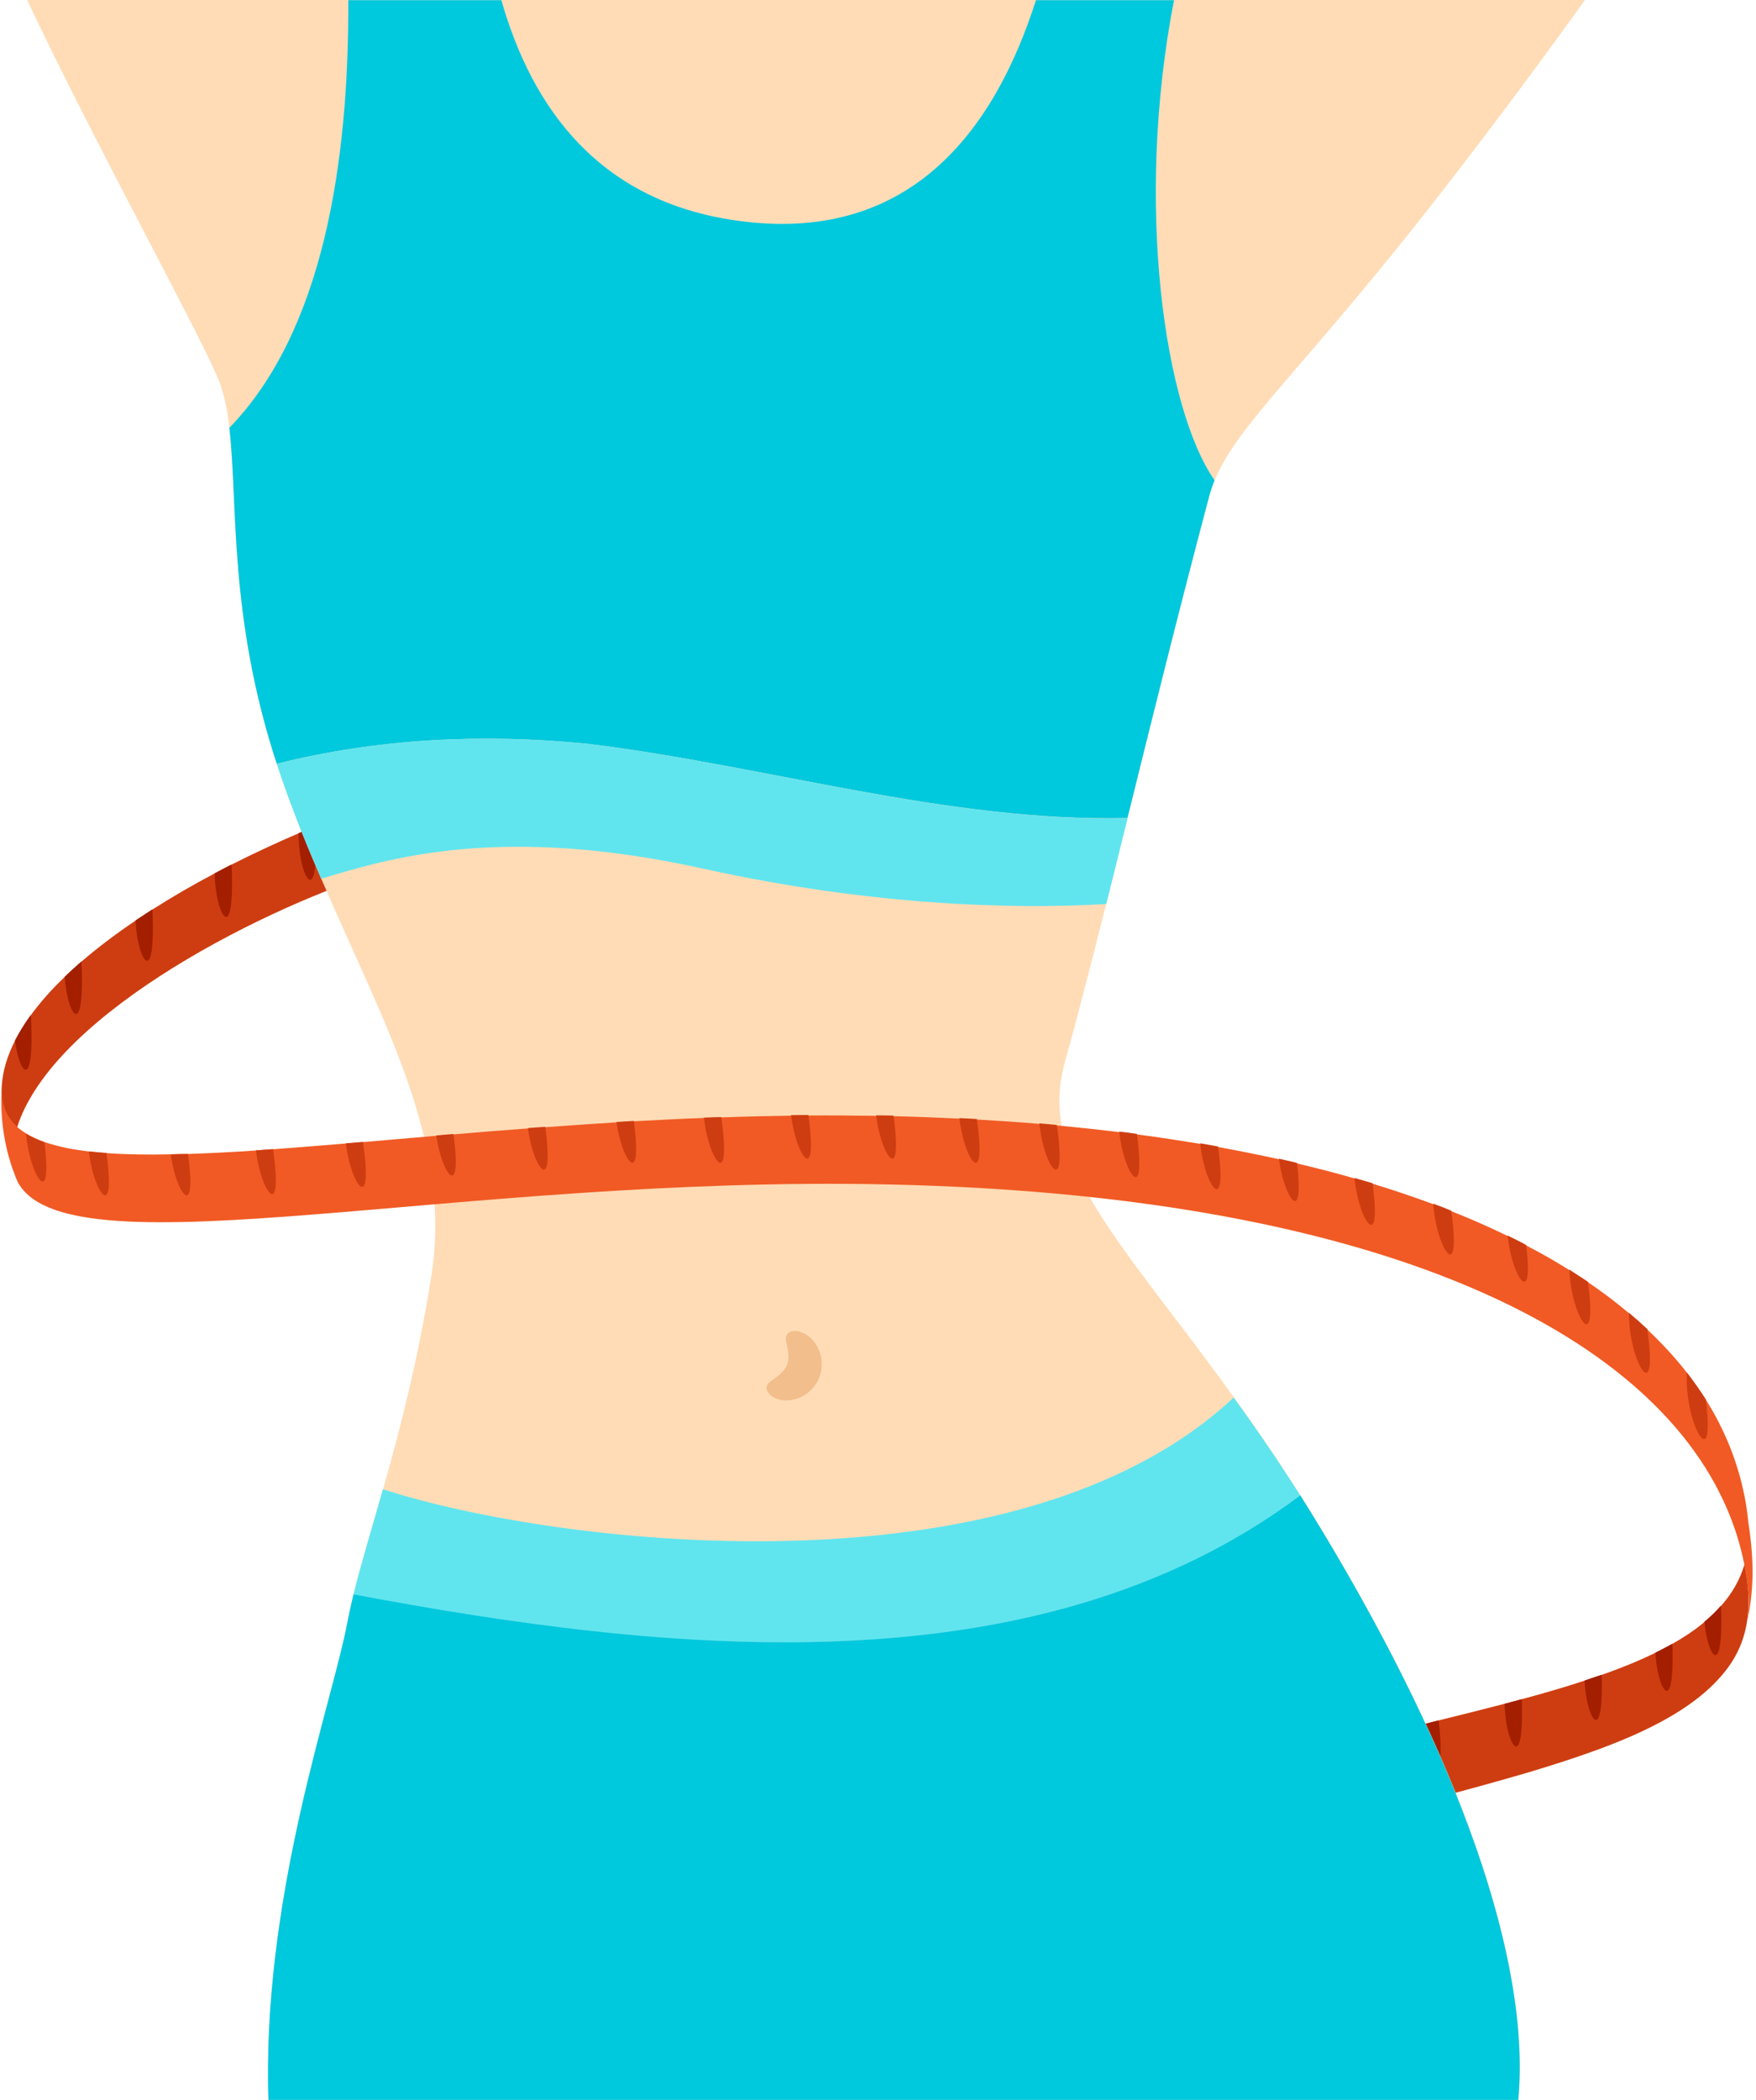 <?xml version="1.0" encoding="UTF-8"?>
<!DOCTYPE svg PUBLIC '-//W3C//DTD SVG 1.0//EN'
          'http://www.w3.org/TR/2001/REC-SVG-20010904/DTD/svg10.dtd'>
<svg height="1200.1" preserveAspectRatio="xMidYMid meet" version="1.0" viewBox="-0.6 -0.1 1003.8 1200.1" width="1003.8" xmlns="http://www.w3.org/2000/svg" xmlns:xlink="http://www.w3.org/1999/xlink" zoomAndPan="magnify"
><g
  ><g
    ><g id="change1_3"
      ><path d="M242.2,451.6v39.3C180,505,58.9,561,19.2,623.3c-4.4,6.9-7.8,13.8-10,20.8c-5.9-5.3-9.1-12.1-8.9-20.9 c0-0.8,0.1-1.7,0.1-2.5c0.5-8.7,3.2-17.5,7.6-26.1c2.5-4.9,5.5-9.7,9-14.5c5.4-7.4,11.9-14.8,19.4-21.9c3-2.9,6.2-5.8,9.5-8.7 c9.4-8.1,19.9-16,31-23.5c3.2-2.1,6.4-4.2,9.6-6.3c11.4-7.3,23.4-14.2,35.5-20.6c3.2-1.7,6.4-3.4,9.6-5 c12.8-6.5,25.8-12.5,38.3-17.9c3.2-1.4,6.4-2.7,9.6-4C203.2,462.6,225.1,455.5,242.2,451.6z" fill="#CE3D11"
      /></g
      ><g id="change1_4"
      ><path d="M998.7,921c-1.5,21-11.6,33.8-22.1,43.7c-8.2,7.6-17.7,13.8-27.5,19.1c-11.5,6.2-23.6,11.3-35.8,15.8 c-13.9,5.1-28,9.6-42.2,13.8c-15.5,4.5-31.1,8.8-46.7,13c-16.4,4.4-32.9,8.8-49.3,13.4c-16.7,4.7-33.4,9.7-49.9,15.1 c-16.4,5.5-32.7,11.4-48.7,18.1c-15.5,6.6-30.8,13.9-45.4,22.3c-14.2,8.1-27.7,17.3-40.3,27.7c-2.7-11.1-9.3-29-11.1-40.3 c9.6-8.6,19.9-16.4,31-23.6c2.8-1.8,5.7-3.6,8.6-5.3c14.8-8.9,30.5-16.7,47-23.7c3-1.3,6-2.5,9.1-3.8 c14.1-5.7,28.6-10.7,43.3-15.4c3.1-1,6.2-2,9.3-2.9c12.6-3.8,25.3-7.4,38-10.8c3.2-0.9,6.4-1.7,9.6-2.5 c12.3-3.2,24.5-6.3,36.6-9.2c3.2-0.8,6.4-1.6,9.6-2.4c12.9-3.2,25.5-6.3,37.7-9.5c3.3-0.9,6.6-1.7,9.8-2.6 c12.6-3.4,24.6-6.9,35.9-10.6c3.3-1.1,6.6-2.2,9.8-3.3c11.1-3.9,21.4-8.1,30.8-12.7c3.4-1.7,6.6-3.4,9.7-5.1 c6.1-3.5,11.7-7.1,16.6-11.1c0.2-0.1,0.4-0.3,0.5-0.4c0.4-0.3,0.8-0.7,1.2-1c3.5-2.9,6.6-5.9,9.4-9.1c6.3-7.1,10.8-14.9,13.4-23.7 c0.9,4.3,1.5,8.7,2,13.1C999,911.6,999,916.3,998.7,921z" fill="#CE3D11"
      /></g
      ><g
      ><g id="change2_9"
        ><path d="M14.2,611.2c-2.2,0.3-5-6.8-6.2-16.7c2.5-4.9,5.5-9.7,9-14.5c0.2,2.1,0.3,4.3,0.3,6.6 C17.8,599.9,16.9,610.9,14.2,611.2z" fill="#A31F00"
        /></g
        ><g id="change2_5"
        ><path d="M43,579.4c-2.5,0.3-5.8-9-6.6-21.3c3-2.9,6.2-5.8,9.5-8.7c0.1,1.7,0.2,3.5,0.3,5.4 C46.5,568.1,45.7,579,43,579.4z" fill="#A31F00"
        /></g
        ><g id="change2_13"
        ><path d="M83.6,549c-2.6,0.3-6.1-9.9-6.7-23.1c3.2-2.1,6.4-4.2,9.6-6.3c0.1,1.5,0.2,3.2,0.2,4.8 C87.1,537.7,86.3,548.6,83.6,549z" fill="#A31F00"
        /></g
        ><g id="change2_1"
        ><path d="M128.8,523.9c-2.7,0.4-6.3-10.5-6.7-24.3V499c3.2-1.7,6.4-3.4,9.6-5c0.1,1.7,0.2,3.5,0.3,5.3 C132.3,512.6,131.5,523.6,128.8,523.9z" fill="#A31F00"
        /></g
        ><g id="change2_6"
        ><path d="M176.8,502.7c-2.7,0.4-6.3-10.5-6.7-24.3c0-0.8,0-1.6,0-2.3c3.2-1.4,6.4-2.7,9.6-4c0.1,1.9,0.2,4,0.3,6 C180.3,491.4,179.5,502.4,176.8,502.7z" fill="#A31F00"
        /></g
      ></g
      ><g
      ><g id="change2_7"
        ><path d="M980.1,945.8c-2.3,0.3-5.4-7.9-6.4-19.1c3.5-2.9,6.6-5.9,9.4-9.1c0.1,1.2,0.1,2.4,0.2,3.6 C983.7,934.5,982.8,945.5,980.1,945.8z" fill="#A31F00"
        /></g
        ><g id="change2_10"
        ><path d="M952.3,966.2c-2.5,0.3-5.9-9.2-6.6-21.8c3.4-1.7,6.6-3.4,9.7-5.1c0,0.8,0.1,1.6,0.1,2.4 C955.8,954.9,955,965.8,952.3,966.2z" fill="#A31F00"
        /></g
        ><g id="change2_4"
        ><path d="M911.8,982.8c-2.5,0.3-6-9.6-6.6-22.5c3.3-1.1,6.6-2.2,9.8-3.3c0,0.4,0,0.8,0,1.2 C915.4,971.5,914.5,982.5,911.8,982.8z" fill="#A31F00"
        /></g
        ><g id="change2_8"
        ><path d="M866.2,998c-2.7,0.4-6.3-10.5-6.7-24.3v-0.1c3.3-0.9,6.6-1.7,9.8-2.6c0,0.8,0.1,1.6,0.1,2.4 C869.7,986.7,868.9,997.6,866.2,998z" fill="#A31F00"
        /></g
        ><g id="change2_11"
        ><path d="M820.5,1012.4c-2.7,0.5-6.9-10.1-8.1-23.8c-0.1-1.1-0.2-2.1-0.2-3.1c3.2-0.8,6.4-1.6,9.6-2.4 c0.2,1.5,0.3,3,0.5,4.6C823.4,1000.9,823.2,1011.9,820.5,1012.4z" fill="#A31F00"
        /></g
        ><g id="change2_14"
        ><path d="M775.7,1022.2c-2.6,0.7-7.4-9.7-9.4-23.4c-0.1-0.5-0.1-1-0.2-1.6c3.2-0.9,6.4-1.7,9.6-2.5 c0.1,0.9,0.3,1.8,0.4,2.7C777.9,1010.5,778.4,1021.5,775.7,1022.2z" fill="#A31F00"
        /></g
        ><g id="change2_2"
        ><path d="M731,1036.2c-2.5,0.9-8.3-8.9-11.6-22.4c-0.3-1-0.5-1.9-0.6-2.9c3.1-1,6.2-2,9.3-2.9 c0.3,1.1,0.6,2.3,0.9,3.5C732.1,1024.4,733.6,1035.3,731,1036.2z" fill="#A31F00"
        /></g
        ><g id="change2_12"
        ><path d="M678.7,1056c-2.5,0.9-8.3-8.9-11.6-22.4c-0.3-1.2-0.5-2.4-0.8-3.5c3-1.3,6-2.5,9.1-3.8 c0.4,1.6,0.9,3.2,1.3,4.9C679.8,1044.2,681.3,1055.1,678.7,1056z" fill="#A31F00"
        /></g
        ><g id="change2_3"
        ><path d="M623.4,1086.1c-2.5,0.9-8.3-8.9-11.6-22.4c-0.4-1.5-0.7-3.1-1-4.6c2.8-1.8,5.7-3.6,8.6-5.3 c0.7,2.4,1.4,4.9,2,7.6C624.5,1074.2,625.9,1085.1,623.4,1086.1z" fill="#A31F00"
        /></g
      ></g
    ></g
    ><g
    ><g id="change3_1"
      ><path d="M130.5,244.4c5.2,44.7-1.1,112.6,30.6,202.3c6.8,19.4,14.3,37.8,21.9,55.3 c36.3,84.5,75.3,150.8,62.8,228.3c-7.8,48.5-18.1,87.8-27.4,120.6c-8.6,30.4-16.4,55.2-20.4,76.5c-8.3,44.3-46.5,149.8-45.3,262.8 c0,3.3,0.1,6.5,0.3,9.7h714.4c7.4-79.9-34.4-196.1-111.6-324.4c-17.6-29.2-34.8-54.6-51.1-77.1c-64.7-89.8-112.7-133.9-96.5-191.8 c7-24.8,14.8-55.5,23.6-90.3c16.7-66.8,36.5-148.8,59-233.2c0.8-3,1.8-5.9,3-8.8c13.2-32.3,51.7-64.4,128.3-162.9 c33.9-43.6,62-81.7,83.3-111.5H14.9c37.5,79.5,94.7,183.3,108.4,214.6C127.1,223,129.2,232.9,130.5,244.4z" fill="#FFDCB6"
      /></g
      ><g id="change4_1"
      ><path d="M670.5,0h-78.9c-24,75.2-72.8,140.1-171.6,125.9C342.4,114.8,303.8,62.5,286,0h-87.5 c0.4,92-14.1,188.9-68,244.4c5,43-0.6,107.4,27.1,192c58.3-14.6,118.2-17.4,178-11.4c102.1,12.5,205.6,44.8,308.3,42.4 c13.9-56.2,29.6-119.5,46.8-184.2c0.8-3,1.8-5.9,3-8.8C665.5,234.1,647.7,117.8,670.5,0z" fill="#00C8DD"
      /></g
      ><g id="change5_1"
      ><path d="M335.6,425c-59.9-6-119.7-3.2-178,11.4c1.1,3.4,2.3,6.9,3.5,10.4c6.8,19.4,14.3,37.8,21.9,55.3 c38.6-11.6,102.5-31.5,219.2-5.6c92.8,20.5,174.9,23.4,229.6,20c3.9-15.6,8-32,12.2-49C541.2,469.8,437.7,437.6,335.6,425z" fill="#60E5EF"
      /></g
      ><g id="change5_2"
      ><path d="M742.7,854.6c-13.1-20.6-25.8-39.1-38.1-56c-124.7,116.7-388.7,84.2-486.3,52.4 c-6.5,23-12.6,42.8-16.9,60.3C378.9,944.5,591.4,967.8,742.7,854.6z" fill="#60E5EF"
      /></g
      ><g id="change4_2"
      ><path d="M152.9,1200h714.4c7.4-79.9-34.4-196.1-111.6-324.4c-4.4-7.2-8.7-14.3-13-21.1 c-151.3,113.2-363.8,89.9-541.2,56.6c-1.4,5.6-2.6,11.1-3.6,16.3c-8.3,44.3-46.5,149.8-45.3,262.8 C152.6,1193.6,152.7,1196.8,152.9,1200z" fill="#00C8DD"
      /></g
      ><g id="change6_1"
      ><path d="M437.9,791.6c0.6-1.2,1.8-2.1,3-3c1.2-0.8,2.5-1.7,3.6-2.7c1.2-0.9,2.3-2.1,3.2-3.2 c0.9-1.1,1.4-2.2,1.7-2.9c0.2-0.7,0.6-1.8,0.7-3.2c0.1-1.4,0-3-0.2-4.5c-0.2-1.5-0.5-3-0.9-4.4c-0.3-1.4-0.6-2.9-0.2-4.2 c0.4-1.3,1.5-2.4,3.4-2.8c2-0.4,4.8,0,7.7,1.7c2.9,1.7,5.8,4.7,7.6,9c1.8,4.2,2.4,9.9,0.3,15.6c-2.2,5.7-6.6,9.5-10.7,11.4 c-4.2,1.9-8.4,2.2-11.6,1.5c-3.3-0.7-5.7-2.3-6.8-3.9C437.4,794.3,437.3,792.8,437.9,791.6z" fill="#F2BE8B"
      /></g
    ></g
    ><g
    ><g id="change7_1"
      ><path d="M998,926.9c1.1-6.2,1.3-12.8,0.5-19.9c-0.5-4.4-1.2-8.7-2-13.1c-2.1-10.6-5.3-21-9.6-31.1 c-0.8-1.9-1.7-3.8-2.6-5.8c-47.4-100.7-206.2-174.4-477.4-180.2c-245.6-5.3-464.7,51.1-496.5,0.1c-0.4-0.5-0.7-1.1-1-1.8 c0-0.1-0.1-0.2-0.1-0.3c-0.5-1.1-1-2.2-1.4-3.4c-7.6-19.2-8.5-39.2-7.3-50.7h0c-0.1,0.9-0.1,1.7-0.1,2.5c-0.1,8.8,3,15.6,8.9,20.9 c1.5,1.3,3.1,2.5,5,3.6h0c3,1.9,6.6,3.5,10.5,4.9c3.8,1.3,8.1,2.4,12.7,3.4c4,0.8,8.2,1.4,12.7,2c3.2,0.4,6.6,0.7,10.1,0.9 c10.9,0.8,23.2,1,36.7,0.7c3.2-0.1,6.6-0.2,9.9-0.2c12.1-0.4,25.1-1.1,38.8-2c3.2-0.2,6.5-0.5,9.8-0.7c13.2-1,27.1-2.1,41.6-3.3 c3.3-0.3,6.5-0.5,9.8-0.8c13.5-1.2,27.5-2.4,41.8-3.6c3.3-0.3,6.6-0.6,9.8-0.8c13.8-1.2,28-2.3,42.6-3.4c3.3-0.3,6.6-0.5,9.9-0.7 c13.4-1,27-1.9,40.8-2.8c3.3-0.2,6.6-0.4,9.9-0.6c13.2-0.7,26.5-1.4,40-1.9c3.3-0.1,6.6-0.2,9.9-0.3c13.2-0.5,26.5-0.8,40-1 c3.3,0,6.6-0.1,9.9-0.1c12.8-0.1,25.7,0,38.7,0.2c2.2,0,4.4,0.1,6.6,0.1c1.1,0,2.3,0,3.4,0.1c12.8,0.3,25.4,0.8,37.7,1.4 c3.4,0.2,6.7,0.3,10,0.5c12.1,0.7,24,1.5,35.6,2.5c3.4,0.3,6.7,0.6,10,0.9c12.1,1.1,24,2.4,35.6,3.8c3.4,0.4,6.8,0.8,10.1,1.3 c12.4,1.6,24.5,3.5,36.2,5.4c3.4,0.6,6.8,1.2,10.2,1.8c12,2.2,23.6,4.5,34.8,7c3.5,0.8,6.9,1.5,10.3,2.4c11.4,2.7,22.4,5.5,33,8.6 c3.5,1,6.9,2,10.3,3c12.1,3.7,23.6,7.6,34.7,11.7c3.5,1.3,7,2.6,10.3,4c11.3,4.5,22,9.2,32.2,14.2c3.6,1.8,7.2,3.5,10.6,5.4 c8.7,4.5,16.9,9.2,24.7,14.1c3.6,2.3,7.1,4.6,10.6,6.9c8.4,5.7,16.2,11.6,23.4,17.7c3.7,3.1,7.2,6.2,10.6,9.4 c8.4,8,16,16.2,22.6,24.7c3.9,5.1,7.5,10.2,10.8,15.4c10.9,17.4,18.2,35.8,22,54.9c0.9,4.3,1.5,8.7,2,13.1 c0.1,0.7,0.1,1.3,0.2,1.9C1001.1,884.9,1003.2,904.8,998,926.9z" fill="#F15A24"
      /></g
      ><g
      ><g
        ><g id="change1_5"
          ><path d="M24,675.1c-2.6,0.6-7.4-9.8-9.3-23.4c-0.2-1.3-0.3-2.7-0.4-3.9c3,1.9,6.6,3.5,10.5,4.9 C26.3,664.7,26.5,674.5,24,675.1z" fill="#CE3D11"
          /></g
          ><g id="change1_13"
          ><path d="M59.7,683c-2.6,0.6-7.4-9.7-9.3-23.4c-0.1-0.6-0.2-1.1-0.2-1.7c3.2,0.4,6.6,0.7,10.1,0.9 C62,671.8,62.4,682.4,59.7,683z" fill="#CE3D11"
          /></g
          ><g id="change1_12"
          ><path d="M106.3,683c-2.6,0.6-7.4-9.7-9.3-23.4c0,0,0,0,0,0c3.2-0.1,6.6-0.2,9.9-0.2 C108.6,672,108.9,682.4,106.3,683z" fill="#CE3D11"
          /></g
          ><g id="change1_22"
          ><path d="M155.2,682.3c-2.6,0.6-7.4-9.7-9.3-23.4c-0.1-0.5-0.1-1-0.2-1.6c3.2-0.2,6.5-0.5,9.8-0.7 c0,0.3,0.1,0.6,0.1,0.9C157.5,670.6,157.8,681.6,155.2,682.3z" fill="#CE3D11"
          /></g
          ><g id="change1_16"
          ><path d="M206.6,678.2c-2.6,0.6-7.4-9.8-9.3-23.4c-0.1-0.5-0.1-1-0.2-1.5c3.3-0.3,6.5-0.5,9.8-0.8 c0,0.3,0.1,0.7,0.1,1C208.9,666.6,209.3,677.6,206.6,678.2z" fill="#CE3D11"
          /></g
          ><g id="change1_18"
          ><path d="M258,671.7c-2.6,0.6-7.3-9.5-9.2-22.9c3.3-0.3,6.6-0.6,9.8-0.8C260.4,660.7,260.6,671.1,258,671.7z" fill="#CE3D11"
          /></g
          ><g id="change1_6"
          ><path d="M310.5,668.3c-2.6,0.6-7.4-9.7-9.3-23.4c0-0.1,0-0.2,0-0.3c3.3-0.3,6.6-0.5,9.9-0.7 C312.9,656.9,313.2,667.7,310.5,668.3z" fill="#CE3D11"
          /></g
          ><g id="change1_1"
          ><path d="M361.1,664.4c-2.6,0.6-7.4-9.7-9.3-23.3c3.3-0.2,6.6-0.4,9.9-0.6C363.5,653.3,363.7,663.8,361.1,664.4z" fill="#CE3D11"
          /></g
          ><g id="change1_10"
          ><path d="M411.4,664.4c-2.6,0.6-7.4-9.7-9.3-23.4c-0.1-0.8-0.2-1.6-0.3-2.4c3.3-0.1,6.6-0.2,9.9-0.3 c0.1,0.5,0.1,0.9,0.2,1.4C413.7,652.8,414,663.8,411.4,664.4z" fill="#CE3D11"
          /></g
          ><g id="change1_9"
          ><path d="M461.1,662c-2.6,0.6-7.4-9.8-9.3-23.4c-0.1-0.5-0.1-0.9-0.2-1.4c3.3,0,6.6-0.1,9.9-0.1c0,0,0,0.1,0,0.1 C463.4,650.4,463.7,661.4,461.1,662z" fill="#CE3D11"
          /></g
          ><g id="change1_21"
          ><path d="M509.7,662c-2.6,0.6-7.4-9.8-9.3-23.4c-0.1-0.4-0.1-0.9-0.2-1.3c2.2,0,4.4,0.1,6.6,0.1 c1.1,0,2.3,0,3.4,0.1C512,650.6,512.3,661.4,509.7,662z" fill="#CE3D11"
          /></g
          ><g id="change1_11"
          ><path d="M557.4,664.4c-2.6,0.6-7.4-9.7-9.3-23.4c-0.1-0.7-0.2-1.4-0.3-2.1c3.4,0.2,6.7,0.3,10,0.5 c0,0.1,0,0.1,0,0.2C559.8,652.8,560.1,663.8,557.4,664.4z" fill="#CE3D11"
          /></g
          ><g id="change1_14"
          ><path d="M603.2,668.3c-2.6,0.6-7.4-9.7-9.3-23.4c-0.1-1-0.3-2-0.4-3c3.4,0.3,6.7,0.6,10,0.9 c0,0.2,0.1,0.5,0.1,0.8C605.6,656.7,605.9,667.7,603.2,668.3z" fill="#CE3D11"
          /></g
          ><g id="change1_19"
          ><path d="M648.8,672.6c-2.6,0.6-7.4-9.8-9.3-23.4c-0.1-0.9-0.2-1.8-0.3-2.6c3.4,0.4,6.8,0.8,10.1,1.3 C651.1,661,651.4,672,648.8,672.6z" fill="#CE3D11"
          /></g
          ><g id="change1_17"
          ><path d="M695.1,679.5c-2.6,0.6-7.4-9.8-9.3-23.4c-0.1-1-0.3-1.9-0.3-2.8c3.4,0.6,6.8,1.2,10.2,1.8 C697.5,668.1,697.8,678.9,695.1,679.5z" fill="#CE3D11"
          /></g
          ><g id="change1_7"
          ><path d="M739.9,686.3c-2.6,0.6-7.4-9.8-9.3-23.4c0-0.3-0.1-0.5-0.1-0.8c3.5,0.8,6.9,1.5,10.3,2.4 C742.2,676.2,742.3,685.7,739.9,686.3z" fill="#CE3D11"
          /></g
          ><g id="change1_23"
          ><path d="M783.4,699.9c-2.6,0.6-7.4-9.8-9.3-23.4c-0.2-1.2-0.3-2.3-0.4-3.4c3.5,1,6.9,2,10.3,3 C785.7,688.8,786,699.3,783.4,699.9z" fill="#CE3D11"
          /></g
          ><g id="change1_8"
          ><path d="M828.6,716.8c-2.6,0.6-7.4-9.7-9.3-23.4c-0.3-1.9-0.5-3.8-0.6-5.6c3.5,1.3,7,2.6,10.3,4 c0,0.1,0,0.2,0,0.2C830.9,705.2,831.2,716.2,828.6,716.8z" fill="#CE3D11"
          /></g
          ><g id="change1_20"
          ><path d="M870.9,732.4c-2.6,0.6-7.4-9.8-9.3-23.4c-0.1-1-0.3-2-0.4-3c3.6,1.8,7.2,3.5,10.6,5.4 C873.3,722.8,873.3,731.9,870.9,732.4z" fill="#CE3D11"
          /></g
          ><g id="change1_15"
          ><path d="M906.5,756.7c-2.6,0.6-7.4-9.8-9.3-23.4c-0.4-2.7-0.6-5.3-0.7-7.8c3.6,2.3,7.1,4.6,10.6,6.9 C908.9,745.3,909.2,756,906.5,756.7z" fill="#CE3D11"
          /></g
          ><g id="change1_24"
          ><path d="M940.6,784.4c-2.6,0.6-7.4-9.7-9.3-23.4c-0.5-3.9-0.8-7.6-0.8-10.9c3.7,3.1,7.2,6.2,10.6,9.4 c0,0,0,0.1,0,0.1C943,772.8,943.3,783.8,940.6,784.4z" fill="#CE3D11"
          /></g
        ></g
        ><g id="change1_2"
        ><path d="M973.7,822.3c-2.6,0.6-7.4-9.8-9.3-23.4c-0.8-5.4-1-10.5-0.7-14.6c3.9,5.1,7.5,10.2,10.8,15.4 C976.1,811.8,976.2,821.7,973.7,822.3z" fill="#CE3D11"
        /></g
      ></g
    ></g
  ></g
></svg
>
